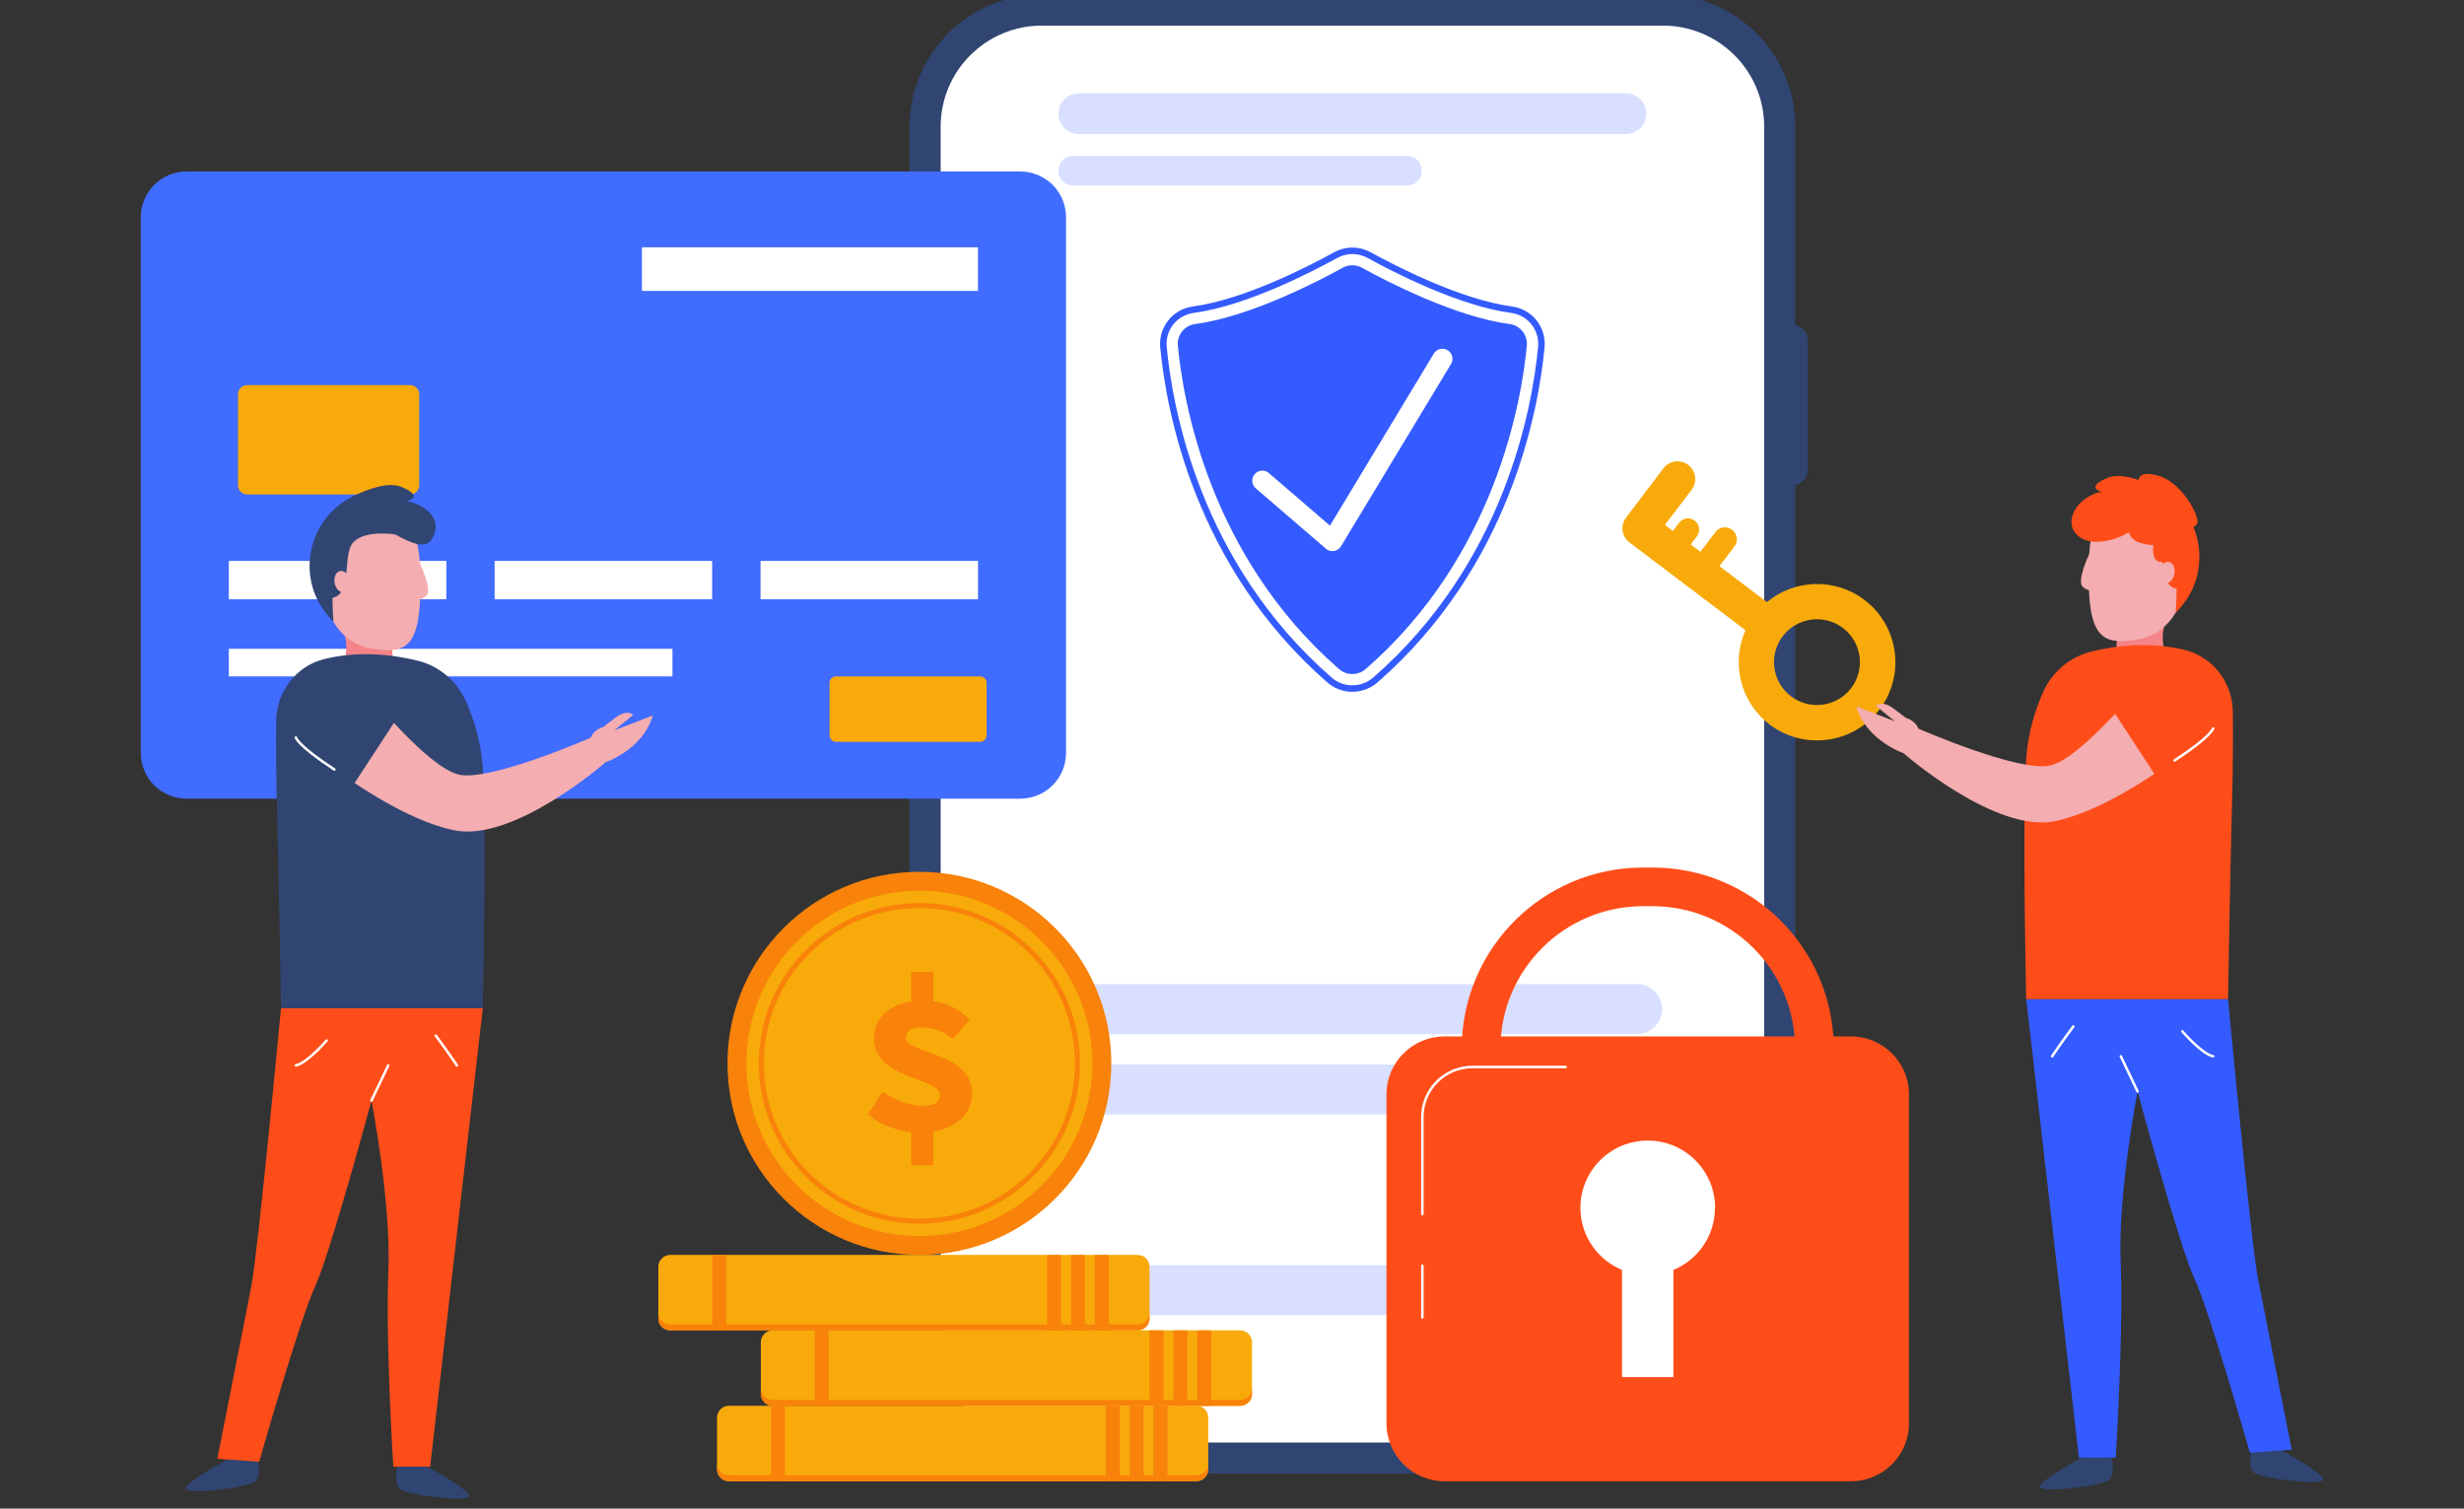<svg width="490" height="300" viewBox="0 0 490 300" fill="none" xmlns="http://www.w3.org/2000/svg">
<rect x="0" y="0" width="490" height="300" fill="#333333" stroke="none"/>
<g clip-path="url(#clip0_1467_2425)">
<path d="M330.68 2H207.212C194.377 2 183.973 12.386 183.973 25.197V266.742C183.973 279.554 194.377 289.939 207.212 289.939H330.68C343.514 289.939 353.919 279.554 353.919 266.742V25.197C353.919 12.386 343.514 2 330.68 2Z" fill="white" stroke="#304572" stroke-width="6.18" stroke-linecap="round" stroke-linejoin="round"/>
<path d="M181.445 59.915V85.587" stroke="#304572" stroke-width="6.18" stroke-linecap="round" stroke-linejoin="round"/>
<path d="M356.434 67.731V93.402" stroke="#304572" stroke-width="6.18" stroke-linecap="round" stroke-linejoin="round"/>
<path d="M181.445 101.762V127.433" stroke="#304572" stroke-width="6.18" stroke-linecap="round" stroke-linejoin="round"/>
<path d="M268.944 136.93C267.259 136.93 265.634 136.326 264.377 135.213C238.053 112.265 232.525 81.276 231.374 69.021C231.03 65.338 233.628 62.082 237.306 61.585C247.591 60.211 260.533 53.533 265.622 50.727C266.642 50.17 267.781 49.874 268.944 49.874C270.106 49.874 271.245 50.17 272.265 50.727C277.354 53.533 290.309 60.211 300.582 61.585C304.259 62.07 306.857 65.338 306.513 69.021C305.362 81.276 299.823 112.265 273.511 135.213C272.242 136.314 270.628 136.918 268.944 136.918V136.93Z" stroke="#345BFF" stroke-width="1.29" stroke-linecap="round" stroke-linejoin="round"/>
<path d="M267.01 53.248C262.063 55.984 248.527 62.993 237.673 64.438C235.55 64.722 234.031 66.617 234.233 68.748C235.265 79.677 240.437 110.512 266.262 133.033C267.793 134.371 270.07 134.371 271.601 133.033C297.438 110.512 302.598 79.677 303.63 68.748C303.832 66.617 302.313 64.722 300.19 64.438C289.335 62.993 275.8 55.972 270.853 53.248C269.655 52.585 268.208 52.585 267.01 53.248Z" fill="#345BFF"/>
<path d="M251.031 95.592L264.97 107.587L286.845 71.353" stroke="white" stroke-width="4" stroke-linecap="round" stroke-linejoin="round"/>
<path d="M202.893 34.102H37.099C32.074 34.102 28 38.168 28 43.184V149.741C28 154.757 32.074 158.823 37.099 158.823H202.893C207.918 158.823 211.992 154.757 211.992 149.741V43.184C211.992 38.168 207.918 34.102 202.893 34.102Z" fill="#406CFF"/>
<path d="M88.76 111.542H45.508V119.168H88.76V111.542Z" fill="white"/>
<path d="M141.619 111.542H98.367V119.168H141.619V111.542Z" fill="white"/>
<path d="M194.494 111.542H151.242V119.168H194.494V111.542Z" fill="white"/>
<path d="M133.731 129.02H45.508V134.502H133.731V129.02Z" fill="white"/>
<path d="M194.899 134.502H166.274C165.553 134.502 164.969 135.085 164.969 135.804V146.225C164.969 146.944 165.553 147.527 166.274 147.527H194.899C195.619 147.527 196.203 146.944 196.203 146.225V135.804C196.203 135.085 195.619 134.502 194.899 134.502Z" fill="#F8AA0A"/>
<path d="M81.56 76.587H49.151C48.148 76.587 47.336 77.398 47.336 78.399V96.515C47.336 97.516 48.148 98.327 49.151 98.327H81.56C82.562 98.327 83.375 97.516 83.375 96.515V78.399C83.375 77.398 82.562 76.587 81.56 76.587Z" fill="#F8AA0A"/>
<path d="M194.483 49.175H127.66V57.854H194.483V49.175Z" fill="white"/>
<path d="M335.731 92.454C334.177 91.281 331.971 91.589 330.796 93.129L323.358 102.933C322.184 104.484 322.492 106.687 324.035 107.859L347.12 125.325C344.225 131.778 346.04 139.629 351.924 144.081C358.769 149.267 368.568 147.917 373.763 141.085C378.959 134.253 377.607 124.472 370.762 119.286C364.878 114.833 356.823 115.2 351.378 119.724L341.936 112.584L344.913 108.664C345.708 107.622 345.494 106.142 344.45 105.349C343.407 104.555 341.924 104.769 341.129 105.811L338.151 109.73L336.218 108.273L337.451 106.651C338.199 105.668 338.009 104.271 337.024 103.537C336.04 102.803 334.64 102.98 333.904 103.963L332.671 105.586L331.093 104.39L336.408 97.391C337.582 95.84 337.273 93.638 335.731 92.466V92.454ZM354.522 126.521C357.369 122.767 362.743 122.033 366.492 124.875C370.24 127.716 370.988 133.08 368.14 136.822C365.293 140.576 359.92 141.31 356.171 138.468C352.41 135.626 351.675 130.262 354.522 126.521Z" fill="#F8AA0A"/>
<path d="M453.684 288.389C453.684 288.389 461.596 292.628 461.988 294.108C462.379 295.588 449.627 294.013 448.251 292.829C446.875 291.645 447.752 288.389 447.752 288.389H453.684Z" fill="#304572"/>
<path d="M421.154 123.822L420.727 131.661L430.513 129.885C430.513 129.885 429.351 125.894 430.917 123.42C430.917 123.42 422.957 122.674 421.165 123.834L421.154 123.822Z" fill="#F48488"/>
<path d="M415.461 110.18V110.216C416.327 94.941 427.656 100.246 427.656 100.246C431.523 101.276 438.06 106.024 436.624 110.772C435.189 115.521 433.671 125.503 425.58 127.054C418.783 128.356 415.829 127.22 415.414 117.356C415.034 117.273 414.607 117.084 414.168 116.681C412.923 115.533 415.461 110.18 415.461 110.18Z" fill="#F4ADB0"/>
<path d="M455.735 288.282C455.735 288.282 450.396 261.249 449.008 254.144C447.621 247.039 443.077 198.692 443.077 198.692H402.945L413.42 289.869H420.739C420.739 289.869 422.317 264.612 421.724 250.994C421.131 237.377 425.081 217.046 425.081 217.046C425.081 217.046 433.385 247.833 436.351 254.144C439.317 260.455 447.419 288.874 447.419 288.874L455.723 288.282H455.735Z" fill="#345BFF"/>
<path d="M443.079 198.692C443.079 198.692 443.47 174.027 443.874 159.415C444.064 152.37 444.075 146.106 444.028 141.511C443.969 135.686 440.018 130.57 434.336 129.209C429.804 128.119 423.695 127.717 416.044 129.528C411.749 130.547 408.155 133.531 406.34 137.556C404.821 140.931 403.303 145.526 402.935 150.925C402.14 162.565 402.935 198.68 402.935 198.68H443.067L443.079 198.692Z" fill="#FF4D1A"/>
<path d="M413.965 289.868C413.965 289.868 406.053 294.107 405.661 295.587C405.27 297.068 418.022 295.493 419.398 294.309C420.774 293.124 419.897 289.868 419.897 289.868H413.965Z" fill="#304572"/>
<path d="M378.544 149.776C378.544 149.776 371.106 147.278 369.148 140.469L376.8 143.429L373.028 140.351C373.028 140.351 374.226 139.096 376.634 140.955L378.995 142.743C378.995 142.743 381.474 143.382 381.735 145.798L378.556 149.788L378.544 149.776Z" fill="#F4ADB0"/>
<path d="M436.422 148.794C440.751 146.887 441.439 141.701 439.968 137.675C439.067 135.188 437.43 132.654 434.618 132.228C432.993 131.979 431.332 132.382 429.861 133.104C428.272 133.886 426.575 134.999 425.46 136.384C425.46 136.384 413.918 150.676 407.797 152.204C401.675 153.731 381.509 144.898 381.509 144.898L378.543 149.788C378.543 149.788 396.93 165.928 408.876 163.252C420.822 160.564 432.673 150.463 436.422 148.805V148.794Z" fill="#F4ADB0"/>
<path d="M419.613 140.41C419.613 140.41 427.502 128.521 436.174 130.984C444.845 133.447 445.628 146.757 428.854 154.548L419.613 140.41Z" fill="#FF4D1A"/>
<path d="M440.112 144.852C440.112 144.852 439.816 146.415 432.461 151.21" stroke="white" stroke-width="0.5" stroke-linecap="round" stroke-linejoin="round"/>
<path d="M434.004 205.11C434.004 205.11 437.919 209.645 440.113 210.048" stroke="white" stroke-width="0.5" stroke-linecap="round" stroke-linejoin="round"/>
<path d="M412.305 204.127C412.305 204.127 410.075 207.087 408.094 210.047" stroke="white" stroke-width="0.5" stroke-linecap="round" stroke-linejoin="round"/>
<path d="M425.083 217.045L421.75 210.047" stroke="white" stroke-width="0.5" stroke-linecap="round" stroke-linejoin="round"/>
<path d="M436.139 104.674C436.507 104.721 436.851 104.413 436.957 104.046C437.064 103.679 436.981 103.3 436.874 102.945C435.914 99.76 432.663 95.615 429.365 94.644C425.166 93.413 425.332 95.45 425.344 95.462C423.031 94.68 420.777 94.337 419.116 95.023C414.798 96.823 417.467 97.711 418.167 97.889C417.206 97.652 415.628 98.588 414.869 99.061C412.627 100.47 410.788 103.774 412.805 106.118C415.284 108.984 420.67 107.528 423.363 105.834C423.576 106.746 424.288 107.397 425.107 107.8C425.415 107.954 428.167 108.652 428.226 108.274C428.226 108.274 427.621 112.086 430.053 111.731C430.279 114.253 430.67 116.657 432.853 117.083C432.829 119.854 432.651 121.891 432.651 121.891C432.651 121.891 433.529 121.026 434.597 119.534C437.693 115.212 438.179 109.564 436.163 104.686L436.139 104.674Z" fill="#FF4D1A"/>
<path d="M432.414 114.123C432.2 115.283 431.358 116.112 430.528 115.958C429.697 115.805 429.199 114.739 429.413 113.578C429.626 112.418 430.468 111.589 431.299 111.743C432.129 111.897 432.628 112.963 432.414 114.123Z" fill="#F4ADB0"/>
<path d="M45.274 290.199C45.274 290.199 37.361 294.438 36.97 295.918C36.578 297.399 49.331 295.824 50.707 294.64C52.083 293.456 51.205 290.199 51.205 290.199H45.274Z" fill="#304572"/>
<path d="M77.802 125.633L78.229 133.472L68.442 131.695C68.442 131.695 69.605 127.705 68.039 125.23C68.039 125.23 75.999 124.484 77.79 125.645L77.802 125.633Z" fill="#F48488"/>
<path d="M83.495 111.991V112.026C82.629 96.751 71.3 102.056 71.3 102.056C67.432 103.086 60.896 107.835 62.331 112.583C63.767 117.331 65.285 127.313 73.376 128.864C80.173 130.167 83.127 129.03 83.542 119.167C83.922 119.084 84.349 118.894 84.788 118.492C86.033 117.343 83.495 111.991 83.495 111.991Z" fill="#F4ADB0"/>
<path d="M43.223 290.093C43.223 290.093 48.561 263.06 49.949 255.956C51.337 248.851 55.88 200.504 55.88 200.504H96.012L85.537 291.68H78.218C78.218 291.68 76.64 266.423 77.233 252.806C77.826 239.189 73.876 218.858 73.876 218.858C73.876 218.858 65.572 249.644 62.606 255.956C59.641 262.267 51.538 290.685 51.538 290.685L43.234 290.093H43.223Z" fill="#FF4D1A"/>
<path d="M55.879 200.503C55.879 200.503 55.487 175.838 55.084 161.227C54.894 154.181 54.882 147.917 54.93 143.323C54.989 137.497 58.939 132.382 64.622 131.02C69.153 129.931 75.263 129.528 82.914 131.34C87.208 132.358 90.803 135.342 92.618 139.368C94.136 142.743 95.655 147.337 96.022 152.737C96.817 164.376 96.022 200.492 96.022 200.492H55.879V200.503Z" fill="#304572"/>
<path d="M80.791 99.701C81.491 99.535 84.172 98.635 79.842 96.835C77.362 95.805 73.578 97.048 70.233 98.67C61.751 102.803 58.892 113.661 64.373 121.334C65.44 122.826 66.318 123.691 66.318 123.691C66.318 123.691 66.14 121.654 66.117 118.883C70.245 118.078 67.955 110.18 70.304 107.788C72.772 105.278 78.584 106.284 78.584 106.284C81.811 107.989 84.777 109.481 86.07 106.9C88.62 101.856 81.835 99.57 80.791 99.701Z" fill="#304572"/>
<path d="M66.546 115.935C66.759 117.095 67.601 117.924 68.432 117.77C69.262 117.616 69.76 116.55 69.547 115.39C69.333 114.229 68.491 113.401 67.661 113.555C66.83 113.708 66.332 114.774 66.546 115.935Z" fill="#F4ADB0"/>
<path d="M84.989 291.68C84.989 291.68 92.901 295.919 93.293 297.399C93.684 298.879 80.931 297.304 79.555 296.12C78.179 294.936 79.057 291.68 79.057 291.68H84.989Z" fill="#304572"/>
<path d="M120.418 151.587C120.418 151.587 127.856 149.088 129.813 142.28L122.161 145.24L125.934 142.161C125.934 142.161 124.736 140.906 122.328 142.765L119.967 144.553C119.967 144.553 117.488 145.193 117.227 147.608L120.406 151.599L120.418 151.587Z" fill="#F4ADB0"/>
<path d="M62.526 150.604C58.196 148.698 57.508 143.511 58.979 139.485C59.88 136.999 61.517 134.465 64.329 134.039C65.954 133.79 67.615 134.192 69.086 134.915C70.675 135.696 72.372 136.809 73.487 138.195C73.487 138.195 85.029 152.487 91.151 154.014C97.272 155.542 117.439 146.708 117.439 146.708L120.404 151.599C120.404 151.599 102.017 167.738 90.071 165.062C78.125 162.374 66.274 152.274 62.526 150.616V150.604Z" fill="#F4ADB0"/>
<path d="M79.333 142.221C79.333 142.221 71.445 130.333 62.773 132.796C54.101 135.259 53.318 148.568 70.092 156.36L79.333 142.221Z" fill="#304572"/>
<path d="M58.844 146.662C58.844 146.662 59.14 148.225 66.495 153.021" stroke="white" stroke-width="0.5" stroke-linecap="round" stroke-linejoin="round"/>
<path d="M64.953 206.921C64.953 206.921 61.038 211.456 58.844 211.859" stroke="white" stroke-width="0.5" stroke-linecap="round" stroke-linejoin="round"/>
<path d="M86.652 205.938C86.652 205.938 88.883 208.899 90.864 211.859" stroke="white" stroke-width="0.5" stroke-linecap="round" stroke-linejoin="round"/>
<path d="M73.863 218.856L77.209 211.858" stroke="white" stroke-width="0.5" stroke-linecap="round" stroke-linejoin="round"/>
<path d="M323.335 18.554H214.553C212.313 18.554 210.496 20.367 210.496 22.603C210.496 24.84 212.313 26.653 214.553 26.653H323.335C325.576 26.653 327.392 24.84 327.392 22.603C327.392 20.367 325.576 18.554 323.335 18.554Z" fill="#D9DFFF"/>
<path d="M279.858 30.998H213.379C211.787 30.998 210.496 32.286 210.496 33.875V34.006C210.496 35.595 211.787 36.883 213.379 36.883H279.858C281.45 36.883 282.74 35.595 282.74 34.006V33.875C282.74 32.286 281.45 30.998 279.858 30.998Z" fill="#D9DFFF"/>
<path d="M325.553 195.696H212.322C209.571 195.696 207.34 197.923 207.34 200.67C207.34 203.416 209.571 205.643 212.322 205.643H325.553C328.304 205.643 330.535 203.416 330.535 200.67C330.535 197.923 328.304 195.696 325.553 195.696Z" fill="#D9DFFF"/>
<path d="M325.553 211.683H212.322C209.571 211.683 207.34 213.909 207.34 216.656C207.34 219.403 209.571 221.629 212.322 221.629H325.553C328.304 221.629 330.535 219.403 330.535 216.656C330.535 213.909 328.304 211.683 325.553 211.683Z" fill="#D9DFFF"/>
<path d="M325.553 251.598H212.322C209.571 251.598 207.34 253.824 207.34 256.571C207.34 259.318 209.571 261.544 212.322 261.544H325.553C328.304 261.544 330.535 259.318 330.535 256.571C330.535 253.824 328.304 251.598 325.553 251.598Z" fill="#D9DFFF"/>
<path d="M144.956 294.546H237.913C239.217 294.546 240.273 293.491 240.273 292.19V281.9C240.273 280.598 239.217 279.543 237.913 279.543H144.956C143.652 279.543 142.595 280.598 142.595 281.9V292.19C142.595 293.491 143.652 294.546 144.956 294.546Z" fill="#F8AA0A"/>
<path d="M144.954 294.545H237.911C239.216 294.545 240.272 293.492 240.272 292.189V291.005C240.272 292.307 239.216 293.361 237.911 293.361H144.954C143.65 293.361 142.594 292.307 142.594 291.005V292.189C142.594 293.492 143.65 294.545 144.954 294.545Z" fill="#F8820A"/>
<path d="M229.392 294.546H232.156V279.543H229.392V294.546Z" fill="#F8820A"/>
<path d="M224.65 294.546H227.414V279.543H224.65V294.546Z" fill="#F8820A"/>
<path d="M219.904 294.546H222.668V279.543H219.904V294.546Z" fill="#F8820A"/>
<path d="M153.33 294.546H156.094V279.543H153.33V294.546Z" fill="#F8820A"/>
<path d="M153.663 279.556H246.62C247.924 279.556 248.98 278.501 248.98 277.199V266.909C248.98 265.608 247.924 264.553 246.62 264.553H153.663C152.359 264.553 151.302 265.608 151.302 266.909V277.199C151.302 278.501 152.359 279.556 153.663 279.556Z" fill="#F8AA0A"/>
<path d="M153.661 279.555H246.618C247.923 279.555 248.979 278.501 248.979 277.199V276.015C248.979 277.317 247.923 278.371 246.618 278.371H153.661C152.357 278.371 151.301 277.317 151.301 276.015V277.199C151.301 278.501 152.357 279.555 153.661 279.555Z" fill="#F8820A"/>
<path d="M238.088 279.556H240.852V264.553H238.088V279.556Z" fill="#F8820A"/>
<path d="M233.345 279.556H236.109V264.553H233.345V279.556Z" fill="#F8820A"/>
<path d="M228.599 279.556H231.363V264.553H228.599V279.556Z" fill="#F8820A"/>
<path d="M162.013 279.556H164.777V264.553H162.013V279.556Z" fill="#F8820A"/>
<path d="M133.284 264.552H226.241C227.545 264.552 228.602 263.497 228.602 262.195V251.905C228.602 250.604 227.545 249.549 226.241 249.549H133.284C131.98 249.549 130.923 250.604 130.923 251.905V262.195C130.923 263.497 131.98 264.552 133.284 264.552Z" fill="#F8AA0A"/>
<path d="M133.283 264.551H226.239C227.544 264.551 228.6 263.497 228.6 262.195V261.011C228.6 262.313 227.544 263.367 226.239 263.367H133.283C131.978 263.367 130.922 262.313 130.922 261.011V262.195C130.922 263.497 131.978 264.551 133.283 264.551Z" fill="#F8820A"/>
<path d="M217.72 264.552H220.484V249.549H217.72V264.552Z" fill="#F8820A"/>
<path d="M212.978 264.552H215.742V249.549H212.978V264.552Z" fill="#F8820A"/>
<path d="M208.232 264.552H210.996V249.549H208.232V264.552Z" fill="#F8820A"/>
<path d="M141.658 264.552H144.422V249.549H141.658V264.552Z" fill="#F8820A"/>
<path d="M182.834 249.55C203.911 249.55 220.997 232.495 220.997 211.457C220.997 190.419 203.911 173.364 182.834 173.364C161.758 173.364 144.672 190.419 144.672 211.457C144.672 232.495 161.758 249.55 182.834 249.55Z" fill="#F8820A"/>
<path d="M182.832 245.796C201.832 245.796 217.234 230.422 217.234 211.457C217.234 192.492 201.832 177.118 182.832 177.118C163.832 177.118 148.43 192.492 148.43 211.457C148.43 230.422 163.832 245.796 182.832 245.796Z" fill="#F8AA0A"/>
<path d="M182.835 242.836C200.197 242.836 214.271 228.787 214.271 211.457C214.271 194.127 200.197 180.078 182.835 180.078C165.473 180.078 151.398 194.127 151.398 211.457C151.398 228.787 165.473 242.836 182.835 242.836Z" stroke="#F8820A" stroke-miterlimit="10"/>
<path d="M175.492 217.105C178.327 218.869 180.783 219.899 183.618 219.899C185.801 219.899 186.94 219.141 186.94 217.851C186.94 214.085 173.796 214.76 173.796 206.471C173.796 201.913 177.687 198.976 183.713 198.976C187.841 198.976 190.605 200.563 192.836 202.801L189.55 206.59C187.426 205.098 185.765 204.316 183.286 204.316C181.269 204.316 180.166 205.074 180.166 206.389C180.166 209.586 193.31 209.195 193.31 217.389C193.31 221.841 189.526 225.251 182.645 225.251C179.431 225.251 175.255 223.89 172.598 221.604L175.492 217.117V217.105ZM181.21 193.257H185.611V201.048H181.21V193.257ZM185.611 222.552V231.728H181.21V222.552H185.611Z" fill="#F8820A"/>
<path d="M294.531 209.135V208.532C294.531 190.758 308.968 176.359 326.762 176.359H328.589C346.395 176.359 360.82 190.77 360.82 208.532V209.135" stroke="#FF4D1A" stroke-width="7.69" stroke-linecap="round" stroke-linejoin="round"/>
<path d="M368.082 206.104H287.261C280.886 206.104 275.719 211.263 275.719 217.626V283.036C275.719 289.399 280.886 294.557 287.261 294.557H368.082C374.457 294.557 379.625 289.399 379.625 283.036V217.626C379.625 211.263 374.457 206.104 368.082 206.104Z" fill="#FF4D1A"/>
<path d="M282.859 241.45V222.125C282.859 216.631 287.32 212.179 292.824 212.179H311.354" stroke="white" stroke-width="0.5" stroke-linecap="round" stroke-linejoin="round"/>
<path d="M282.859 261.97V251.704" stroke="white" stroke-width="0.5" stroke-linecap="round" stroke-linejoin="round"/>
<path d="M341.071 240.183C341.071 232.806 335.081 226.814 327.678 226.814C320.276 226.814 314.285 232.794 314.285 240.183C314.285 245.76 317.702 250.52 322.554 252.533V273.835H332.779V252.533C337.631 250.532 341.048 245.76 341.048 240.183H341.071Z" fill="white"/>
</g>
<defs>
<clipPath id="clip0_1467_2425">
<rect width="490" height="300" fill="white"/>
</clipPath>
</defs>
</svg>
